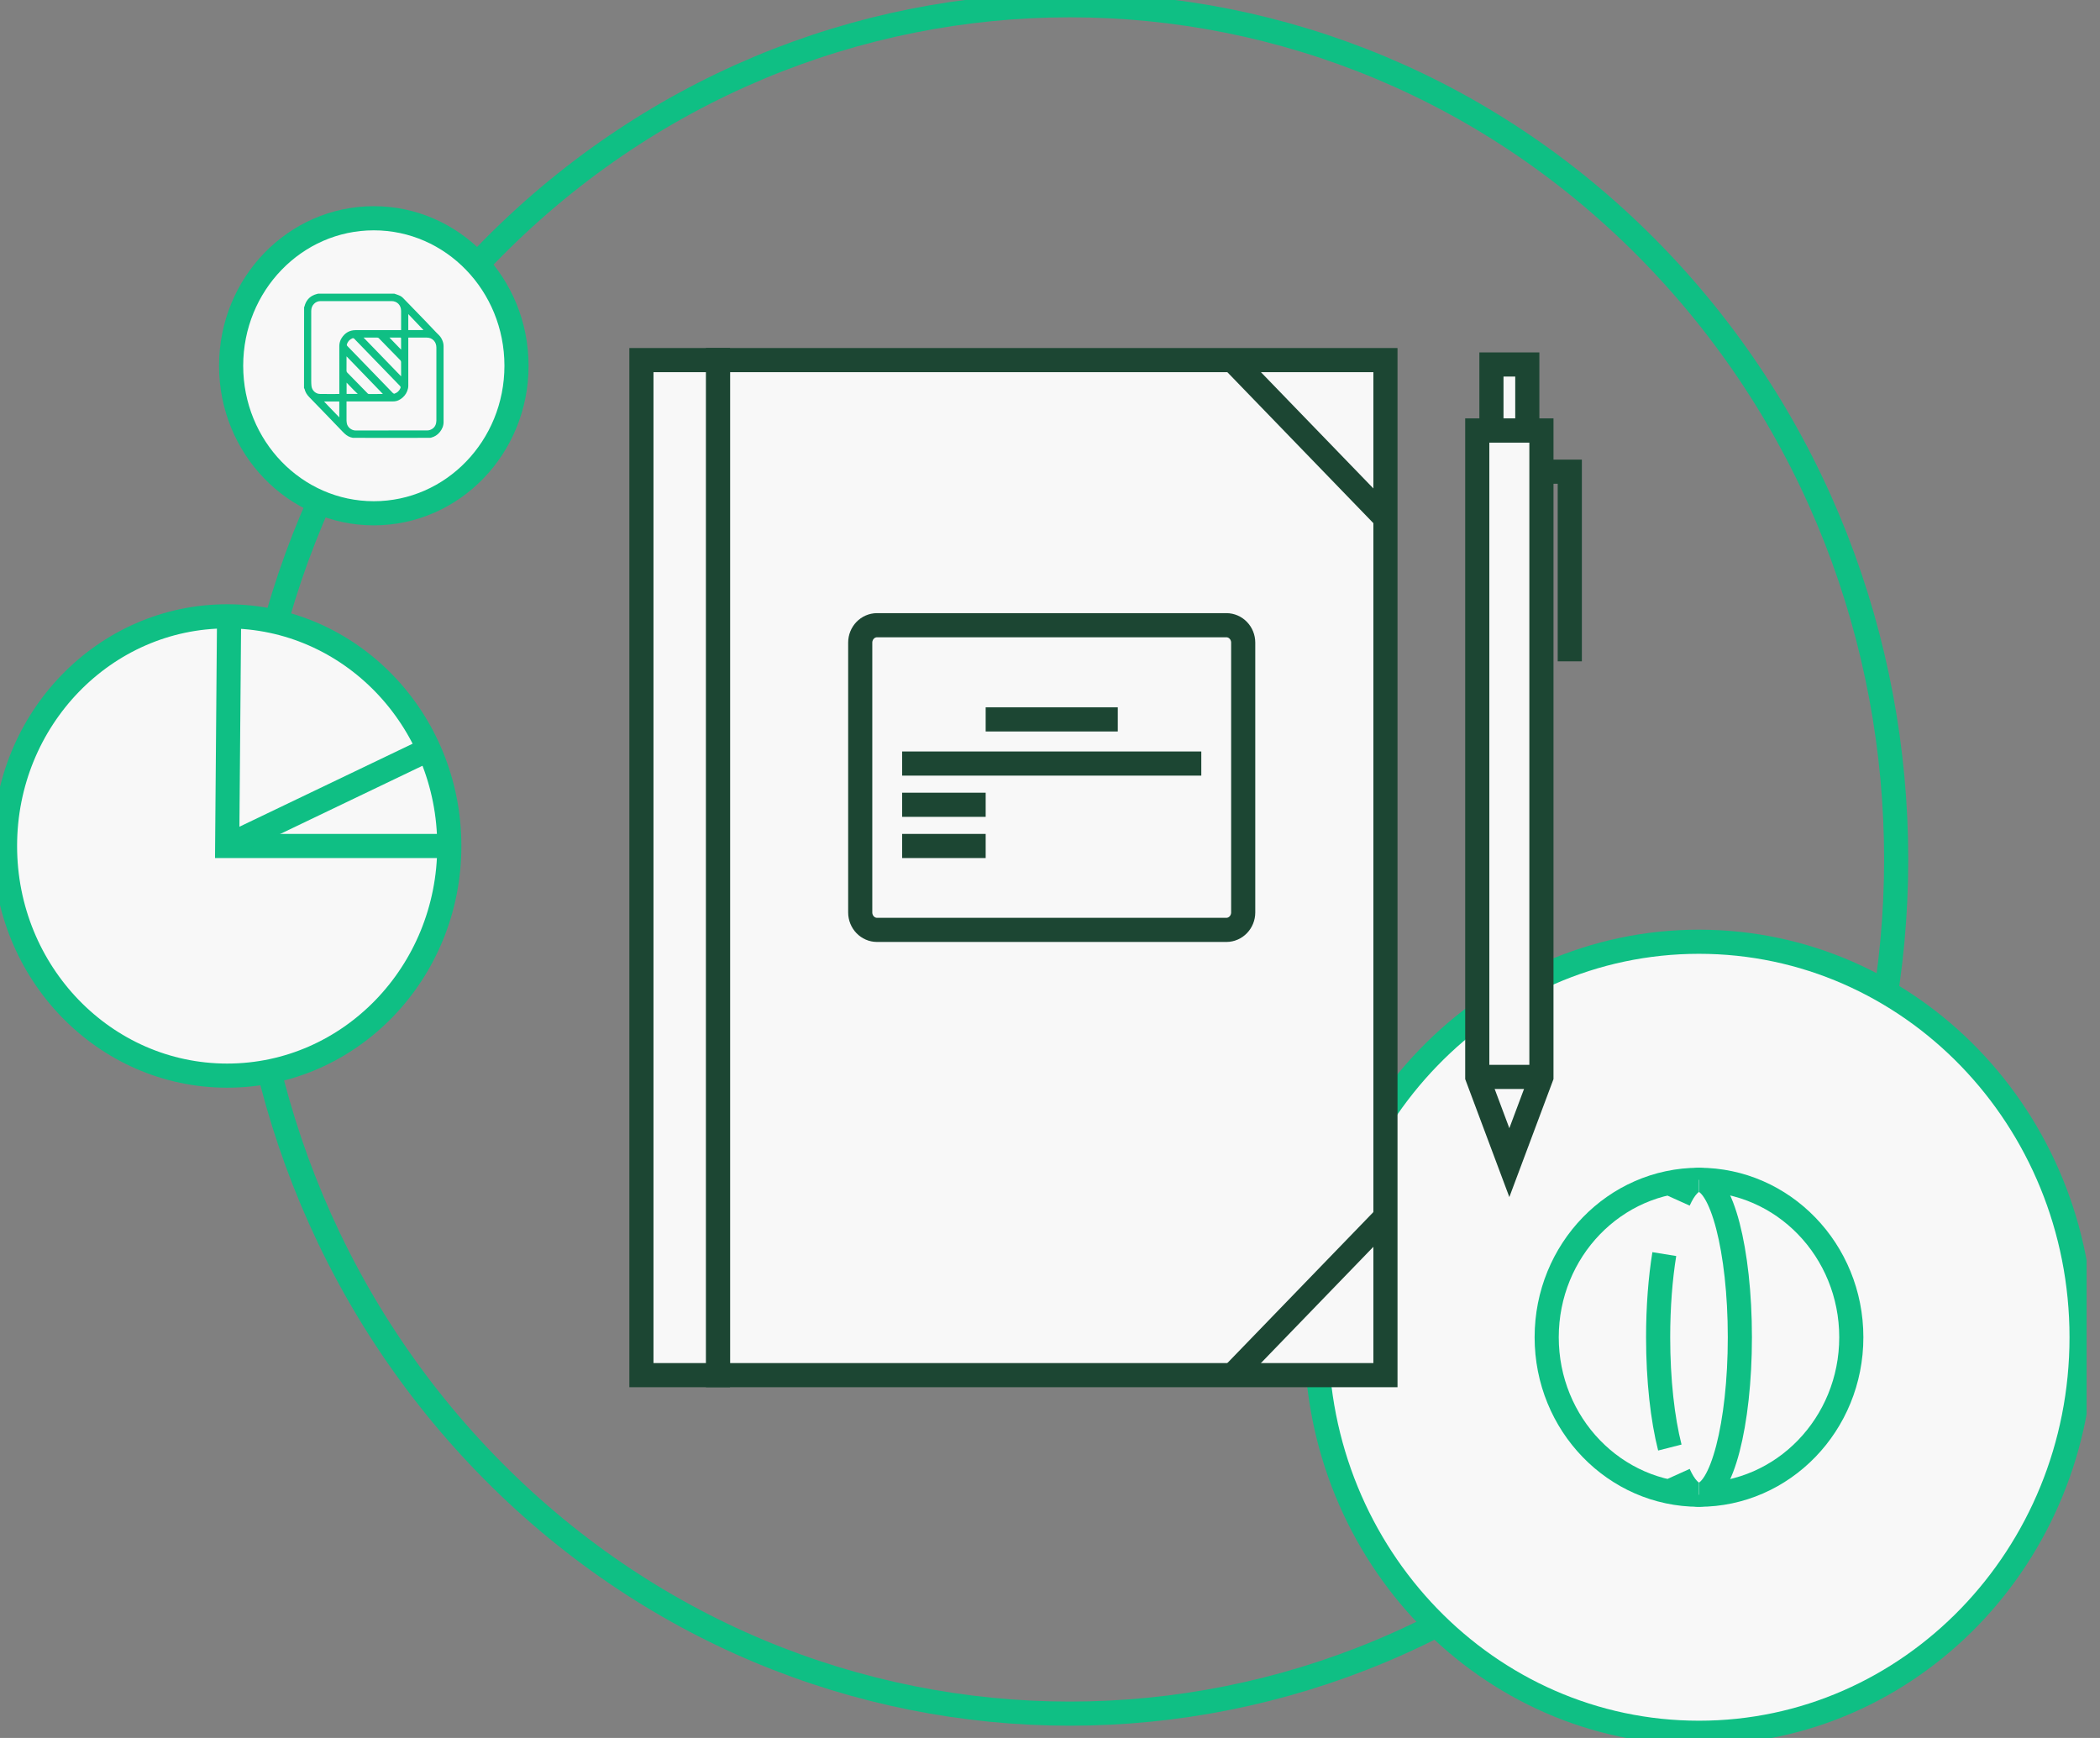 <svg width="87" height="72" viewBox="0 0 87 72" fill="none" xmlns="http://www.w3.org/2000/svg">
<rect x="0" y="0" width="87" height="72" fill="#808080" stroke="none"/>
<g id="a" clip-path="url(#clip0_3154_15365)">
<path id="Vector" d="M68.53 60.627C81.898 46.808 81.898 24.402 68.53 10.582C55.162 -3.238 33.487 -3.238 20.119 10.582C6.751 24.402 6.751 46.808 20.119 60.627C33.487 74.447 55.162 74.447 68.53 60.627Z" stroke="#0FBF84" stroke-miterlimit="10"/>
<g id="Group">
<path id="Vector_2" d="M15.486 21.264C18.751 21.264 21.398 18.528 21.398 15.153C21.398 11.778 18.751 9.042 15.486 9.042C12.222 9.042 9.575 11.778 9.575 15.153C9.575 18.528 12.222 21.264 15.486 21.264Z" fill="#F8F8F8" stroke="#0FBF84" stroke-miterlimit="10"/>
<path id="Vector_3" d="M16.333 12.165C16.417 12.194 16.499 12.22 16.576 12.255C16.62 12.276 16.663 12.309 16.698 12.345C17.003 12.657 17.307 12.971 17.61 13.286C17.766 13.449 17.919 13.615 18.077 13.777C18.149 13.851 18.228 13.915 18.281 14.008C18.339 14.111 18.377 14.22 18.377 14.338C18.378 15.387 18.378 16.436 18.377 17.485C18.377 17.645 18.315 17.784 18.216 17.905C18.123 18.019 18.004 18.092 17.865 18.129C17.851 18.132 17.837 18.133 17.821 18.138C16.755 18.142 15.69 18.142 14.619 18.138C14.584 18.128 14.554 18.123 14.526 18.115C14.394 18.074 14.295 17.988 14.199 17.888C13.739 17.406 13.274 16.928 12.81 16.45C12.714 16.352 12.644 16.24 12.614 16.103C12.612 16.096 12.601 16.09 12.595 16.083C12.595 14.966 12.595 13.848 12.599 12.725C12.606 12.711 12.612 12.703 12.614 12.694C12.672 12.464 12.805 12.301 13.02 12.214C13.072 12.193 13.128 12.181 13.182 12.165C14.231 12.165 15.28 12.165 16.333 12.165ZM12.893 13.96C12.893 14.565 12.893 15.17 12.894 15.775C12.894 15.847 12.896 15.919 12.904 15.991C12.921 16.163 13.067 16.316 13.251 16.32C13.507 16.326 13.764 16.322 14.02 16.322C14.032 16.322 14.044 16.32 14.058 16.319V16.26C14.058 15.62 14.058 14.981 14.057 14.341C14.057 14.217 14.09 14.103 14.155 14.002C14.292 13.788 14.485 13.677 14.734 13.677C15.342 13.676 15.95 13.676 16.557 13.676H16.617V13.618C16.617 13.371 16.617 13.124 16.617 12.877C16.617 12.64 16.448 12.474 16.226 12.474C15.245 12.472 14.263 12.472 13.282 12.474C13.181 12.474 13.088 12.508 13.013 12.583C12.93 12.665 12.895 12.767 12.894 12.881C12.892 13.237 12.893 13.594 12.893 13.96ZM18.079 17.152C18.079 16.236 18.08 15.319 18.079 14.403C18.078 14.293 18.049 14.192 17.974 14.11C17.894 14.023 17.793 13.987 17.681 13.986C17.438 13.983 17.194 13.985 16.95 13.985C16.94 13.985 16.929 13.986 16.915 13.987V14.049C16.915 14.697 16.915 15.345 16.915 15.993C16.914 16.03 16.909 16.067 16.9 16.104C16.866 16.247 16.795 16.367 16.686 16.465C16.573 16.566 16.444 16.629 16.294 16.629C15.667 16.632 15.04 16.63 14.414 16.63H14.356C14.356 16.902 14.356 17.167 14.356 17.432C14.356 17.461 14.362 17.49 14.365 17.519C14.388 17.699 14.565 17.834 14.729 17.834C15.723 17.833 16.718 17.835 17.711 17.831C17.775 17.831 17.845 17.805 17.9 17.771C18.022 17.697 18.074 17.574 18.079 17.431C18.082 17.341 18.079 17.252 18.079 17.152ZM15.034 14.999C15.448 15.427 15.862 15.855 16.276 16.282C16.292 16.297 16.323 16.314 16.34 16.309C16.454 16.272 16.539 16.197 16.588 16.082C16.604 16.045 16.6 16.019 16.568 15.986C15.941 15.341 15.316 14.694 14.69 14.047C14.682 14.039 14.676 14.027 14.666 14.023C14.647 14.016 14.623 14.004 14.607 14.011C14.498 14.057 14.416 14.132 14.375 14.251C14.362 14.289 14.368 14.313 14.396 14.341C14.608 14.558 14.819 14.776 15.034 14.999ZM15.347 14.278C15.768 14.713 16.189 15.149 16.617 15.591C16.617 15.385 16.618 15.19 16.616 14.994C16.615 14.972 16.604 14.943 16.588 14.927C16.29 14.62 15.991 14.313 15.691 14.008C15.677 13.994 15.652 13.986 15.632 13.986C15.459 13.984 15.286 13.985 15.113 13.985H15.062C15.161 14.087 15.252 14.18 15.347 14.278ZM14.356 15.054C14.356 15.155 14.357 15.256 14.355 15.357C14.355 15.39 14.364 15.412 14.386 15.435C14.663 15.715 14.938 15.997 15.213 16.279C15.218 16.283 15.223 16.287 15.227 16.293C15.245 16.319 15.269 16.323 15.298 16.323C15.476 16.322 15.654 16.322 15.832 16.322C15.845 16.322 15.858 16.321 15.863 16.321C15.362 15.802 14.858 15.281 14.356 14.762V15.054ZM13.596 16.814C13.748 16.971 13.899 17.128 14.056 17.29V16.633H13.426C13.486 16.697 13.538 16.753 13.596 16.814ZM16.915 13.164V13.673H17.544C17.333 13.452 17.128 13.236 16.915 13.012V13.164ZM16.6 13.985H16.134C16.294 14.151 16.458 14.32 16.617 14.485C16.617 14.334 16.617 14.174 16.616 14.013C16.616 14.004 16.612 13.995 16.6 13.985ZM14.664 16.168C14.564 16.064 14.464 15.96 14.359 15.851V16.319H14.822C14.767 16.266 14.718 16.22 14.664 16.168Z" fill="#0FBF84"/>
</g>
<path id="Vector_4" d="M70.387 71.785C79.141 71.785 86.237 64.449 86.237 55.4C86.237 46.35 79.141 39.014 70.387 39.014C61.634 39.014 54.538 46.35 54.538 55.4C54.538 64.449 61.634 71.785 70.387 71.785Z" fill="#F8F8F8" stroke="#0FBF84" stroke-miterlimit="10"/>
<g id="Group_2">
<path id="Vector_5" d="M9.411 44.561C14.494 44.561 18.614 40.301 18.614 35.047C18.614 29.793 14.494 25.533 9.411 25.533C4.329 25.533 0.208 29.793 0.208 35.047C0.208 40.301 4.329 44.561 9.411 44.561Z" fill="#F8F8F8" stroke="#0FBF84" stroke-miterlimit="10"/>
<path id="Vector_6" d="M9.491 25.534L9.412 35.047H18.378" stroke="#0FBF84" stroke-miterlimit="10"/>
<path id="Vector_7" d="M17.544 31.149L9.412 35.047" stroke="#0FBF84" stroke-miterlimit="10"/>
</g>
<g id="Group_3">
<path id="Vector_8" d="M63.859 17.833V44.614L62.53 48.165L61.201 44.614V17.833H63.859Z" fill="#F8F8F8" stroke="#1C4633" stroke-miterlimit="10"/>
<path id="Vector_9" d="M63.86 19.541H65.034V27.397" stroke="#1C4633" stroke-miterlimit="10"/>
<path id="Vector_10" d="M63.274 15.1H61.788V17.832H63.274V15.1Z" fill="#F8F8F8" stroke="#1C4633" stroke-miterlimit="10"/>
<path id="Vector_11" d="M61.201 44.614H63.859" stroke="#1C4633" stroke-miterlimit="10"/>
</g>
<g id="Group_4">
<path id="Vector_12" d="M57.397 14.918H29.746V56.969H57.397V14.918Z" fill="#F8F8F8" stroke="#1C4633" stroke-miterlimit="10"/>
<path id="Vector_13" d="M29.745 14.918H26.573V56.969H29.745V14.918Z" fill="#F8F8F8" stroke="#1C4633" stroke-miterlimit="10"/>
<path id="Vector_14" d="M50.806 25.901H36.336C35.95 25.901 35.638 26.224 35.638 26.623V37.8C35.638 38.199 35.95 38.523 36.336 38.523H50.806C51.191 38.523 51.504 38.199 51.504 37.8V26.623C51.504 26.224 51.191 25.901 50.806 25.901Z" fill="#F8F8F8" stroke="#1C4633" stroke-miterlimit="10"/>
<path id="Vector_15" d="M40.835 29.803H46.308" stroke="#1C4633" stroke-miterlimit="10"/>
<path id="Vector_16" d="M37.374 31.632H49.768" stroke="#1C4633" stroke-miterlimit="10"/>
<path id="Vector_17" d="M37.374 33.34H40.835" stroke="#1C4633" stroke-miterlimit="10"/>
<path id="Vector_18" d="M37.374 35.047H40.835" stroke="#1C4633" stroke-miterlimit="10"/>
<path id="Vector_19" d="M51.059 56.969L57.397 50.416" stroke="#1C4633" stroke-miterlimit="10"/>
<path id="Vector_20" d="M51.059 14.918L57.397 21.471" stroke="#1C4633" stroke-miterlimit="10"/>
</g>
<g id="Group_5">
<path id="Vector_21" d="M70.387 61.923C73.872 61.923 76.697 59.002 76.697 55.4C76.697 51.797 73.872 48.877 70.387 48.877C66.902 48.877 64.077 51.797 64.077 55.4C64.077 59.002 66.902 61.923 70.387 61.923Z" fill="#F8F8F8" stroke="#0FBF84" stroke-miterlimit="10"/>
<g id="Group_6">
<path id="Vector_22" d="M70.387 48.877C69.452 48.877 68.694 51.797 68.694 55.4C68.694 59.002 69.452 61.923 70.387 61.923" fill="#F8F8F8"/>
<g id="Group_7">
<path id="Vector_23" d="M70.387 48.877C70.081 48.877 69.793 49.191 69.545 49.741" stroke="#0FBF84" stroke-miterlimit="10"/>
<path id="Vector_24" d="M68.95 51.954C68.788 52.953 68.694 54.135 68.694 55.4C68.694 57.179 68.879 58.792 69.179 59.968" stroke="#0FBF84" stroke-miterlimit="10"/>
<path id="Vector_25" d="M69.545 61.059C69.793 61.608 70.081 61.923 70.388 61.923" stroke="#0FBF84" stroke-miterlimit="10"/>
</g>
</g>
<g id="Vector_26">
<path d="M70.387 61.923C71.322 61.923 72.08 59.002 72.08 55.4C72.08 51.797 71.322 48.877 70.387 48.877" fill="#F8F8F8"/>
<path d="M70.387 61.923C71.322 61.923 72.08 59.002 72.08 55.4C72.08 51.797 71.322 48.877 70.387 48.877" stroke="#0FBF84" stroke-miterlimit="10"/>
</g>
</g>
</g>
<defs>
<clipPath id="clip0_3154_15365">
<rect width="86.445" height="72" fill="white"/>
</clipPath>
</defs>
</svg>

